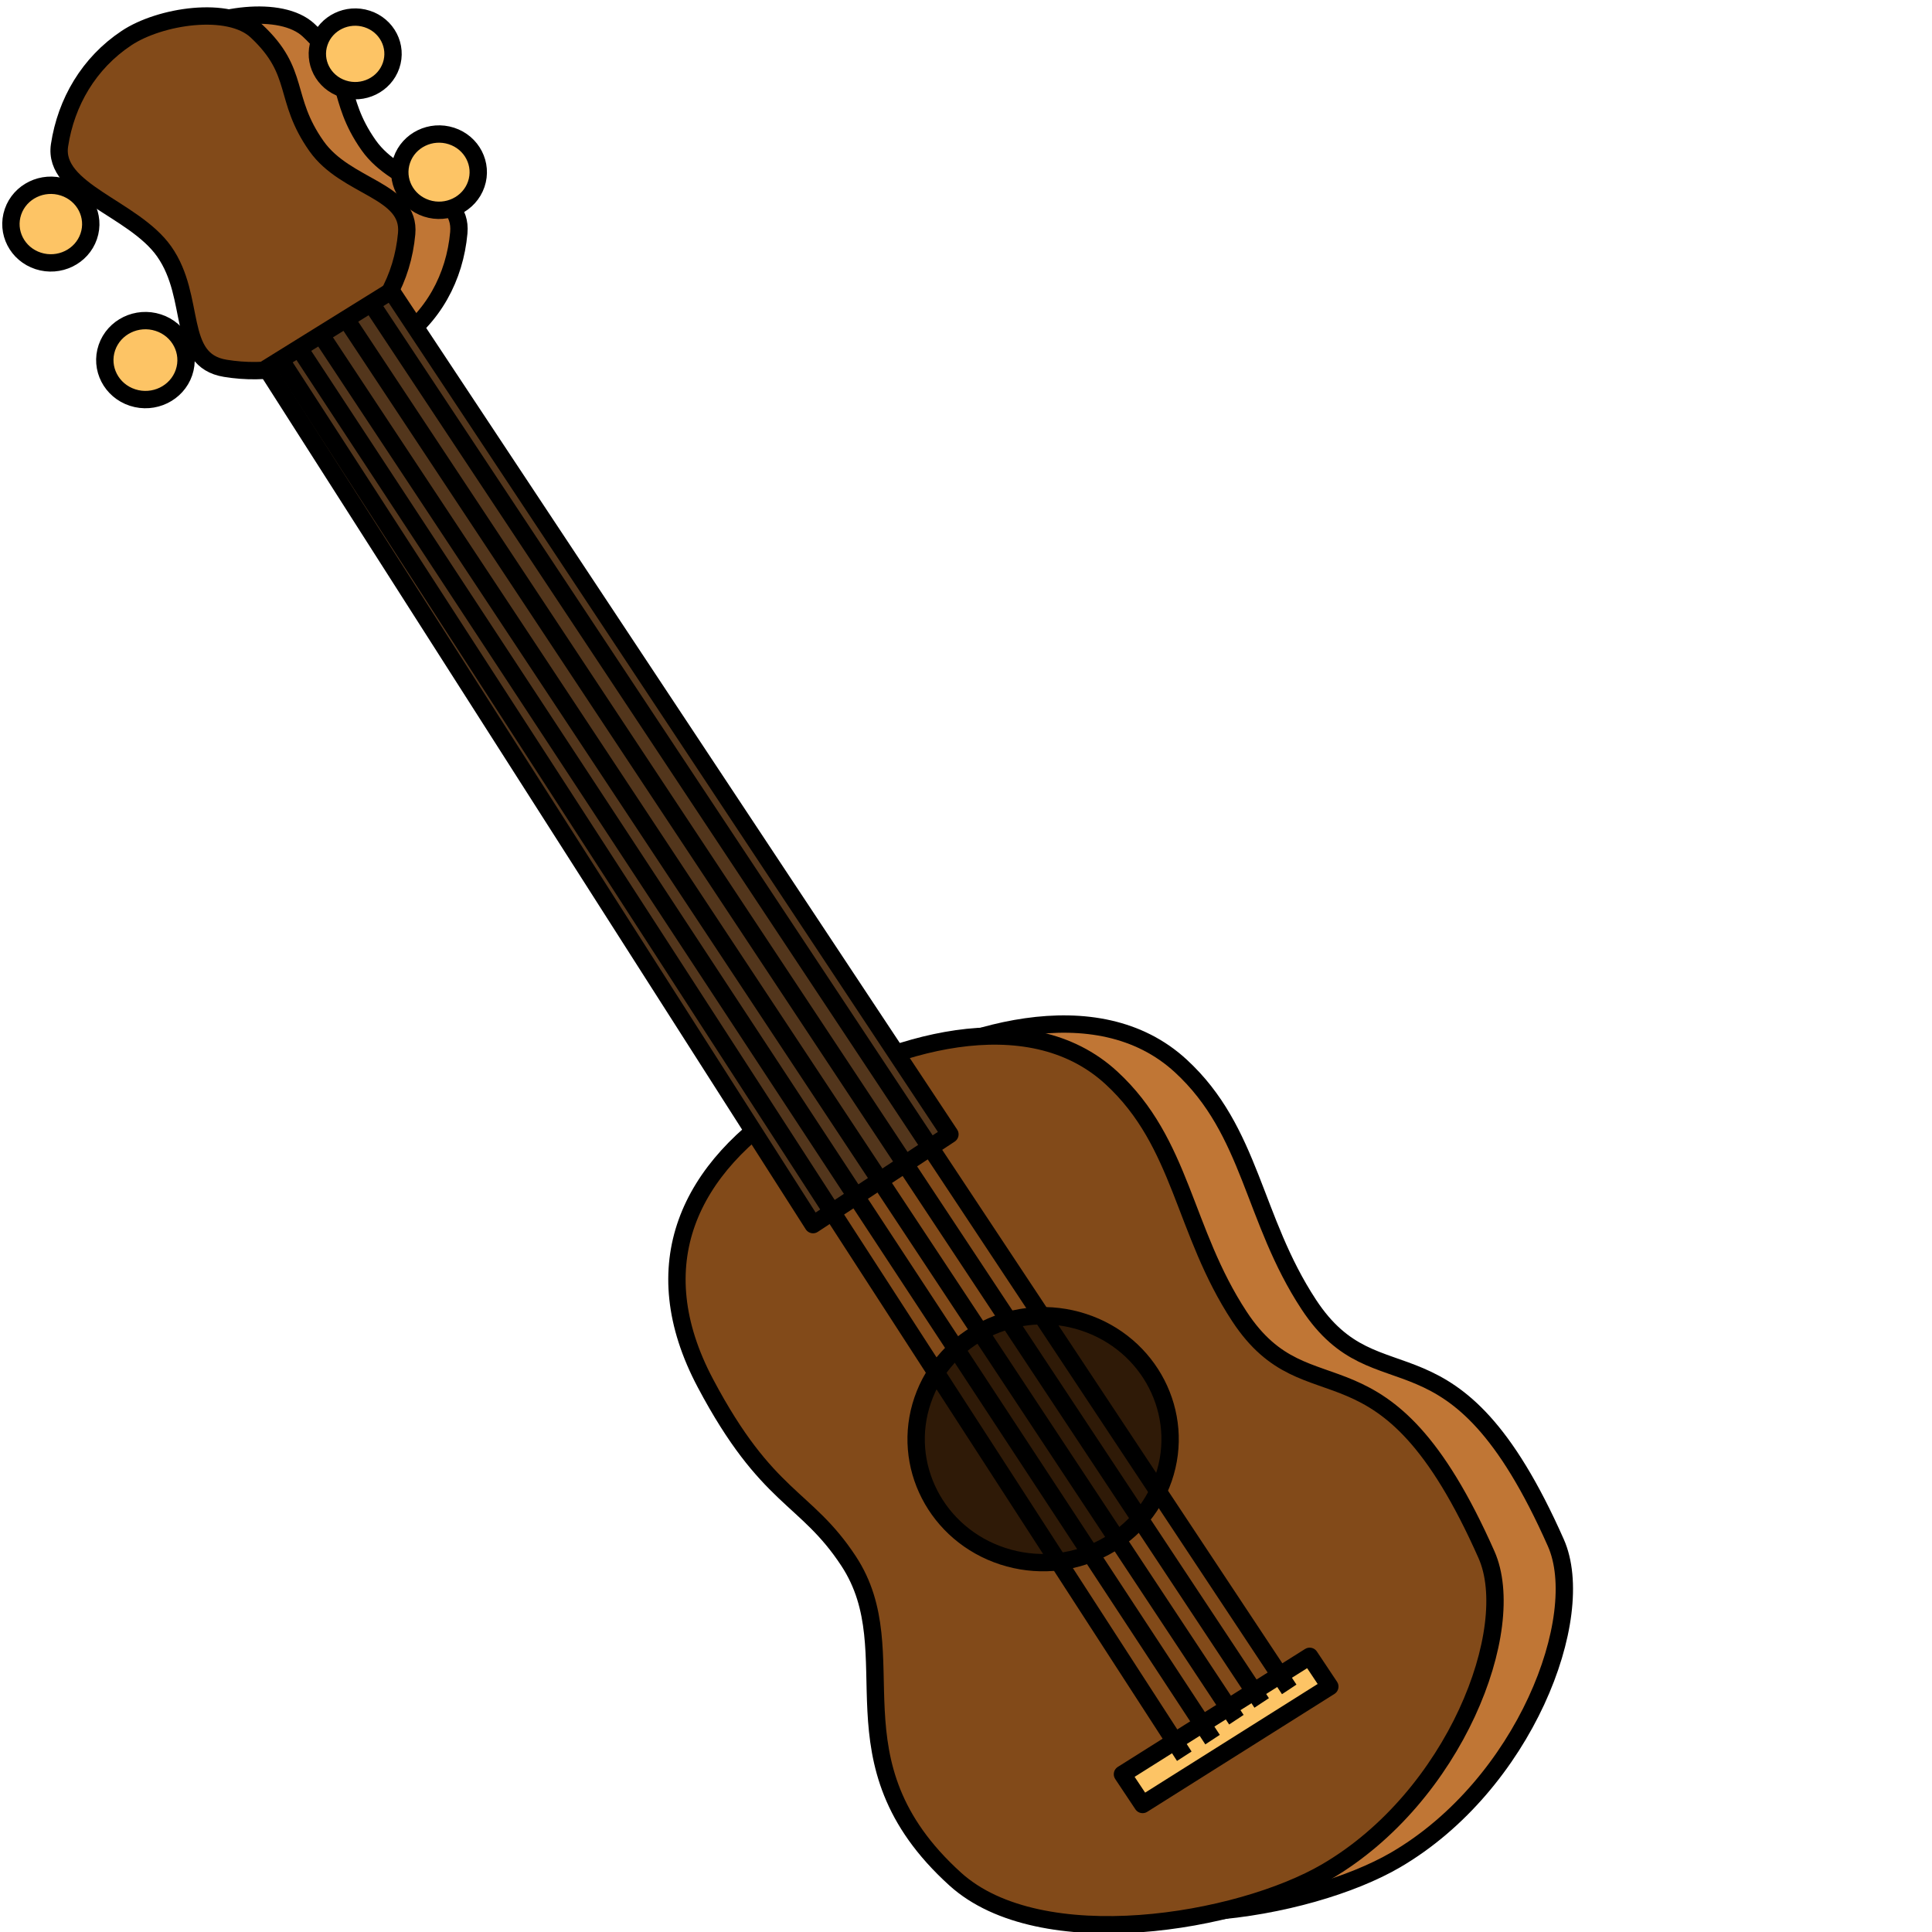 <ns0:svg xmlns:ns0="http://www.w3.org/2000/svg" width="256" height="256" viewBox="0 0 210 256" fill="none" preserveAspectRatio="xMinYMin meet">
<ns0:g clip-path="url(#clip0_21_87)">
<ns0:path d="M114.692 144.211C126.849 136.66 145.359 131.017 156.463 141.244C165.844 149.882 165.957 161.499 173.423 172.858C182.677 186.937 192.488 173.578 206.157 204.422C210.518 214.263 201.966 236.486 184.951 246.431C173.368 253.203 147.078 257.668 135.746 247.387C118.548 231.785 129.719 217.569 121.631 205.263C115.915 196.566 110.881 197.214 102.657 181.697C94.354 166.029 100.385 153.098 114.692 144.211Z" fill="#C07635" stroke="black" stroke-width="2.299" stroke-miterlimit="10" stroke-linejoin="round" />
<ns0:path d="M105.504 145.794C117.659 138.244 136.169 132.6 147.274 142.827C156.654 151.466 156.767 163.082 164.233 174.441C173.487 188.521 183.299 175.161 196.968 206.007C201.328 215.846 192.776 238.069 175.763 248.015C164.178 254.786 137.889 259.252 126.557 248.972C109.359 233.369 120.53 219.152 112.442 206.846C106.726 198.149 101.691 198.798 93.468 183.28C85.165 167.613 91.195 154.681 105.504 145.794Z" fill="#824A19" stroke="black" stroke-width="2.299" stroke-miterlimit="10" stroke-linejoin="round" />
<ns0:path d="M28.662 33.203C24.609 27.446 13.879 25.169 14.799 19.132C15.67 13.415 18.684 8.252 23.669 4.935C28.099 1.988 37.24 0.586 40.898 4.003C46.782 9.498 44.362 12.875 48.845 19.241C52.759 24.802 61.323 25.027 60.795 30.837C60.258 36.739 57.417 42.094 52.252 45.532C47.65 48.593 42.152 49.564 36.774 48.689C30.171 47.616 33.013 39.382 28.662 33.203Z" fill="#C07635" stroke="black" stroke-width="2.299" stroke-miterlimit="10" stroke-linejoin="round" />
<ns0:path d="M21.751 33.318C17.698 27.561 6.969 25.284 7.888 19.247C8.759 13.53 11.773 8.367 16.758 5.05C21.187 2.103 30.329 0.701 33.987 4.118C39.871 9.613 37.451 12.989 41.933 19.357C45.848 24.916 54.412 25.143 53.884 30.951C53.347 36.853 50.506 42.209 45.341 45.647C40.74 48.709 35.241 49.679 29.863 48.804C23.26 47.731 26.102 39.497 21.751 33.318Z" fill="#824A19" stroke="black" stroke-width="2.299" stroke-miterlimit="10" stroke-linejoin="round" />
<ns0:path d="M51.846 38.552L125.87 150.307L107.733 162.267L35.307 48.82L51.846 38.552Z" fill="#53361C" stroke="black" stroke-width="2.299" stroke-miterlimit="10" stroke-linejoin="round" />
<ns0:path d="M122.261 185.52C125.201 176.952 134.73 172.326 143.542 175.185C152.355 178.045 157.117 187.309 154.176 195.877C151.235 204.445 141.707 209.071 132.894 206.212C124.081 203.352 119.32 194.088 122.261 185.52Z" fill="#2F1A07" stroke="black" stroke-width="2.299" stroke-miterlimit="10" stroke-linejoin="round" />
<ns0:path d="M42.309 5.595C43.185 3.041 46.026 1.662 48.652 2.514C51.279 3.367 52.698 6.128 51.821 8.681C50.945 11.235 48.105 12.614 45.478 11.762C42.852 10.91 41.433 8.148 42.309 5.595Z" fill="#FDC465" stroke="black" stroke-width="2.299" stroke-miterlimit="10" stroke-linejoin="round" />
<ns0:path d="M53.244 21.212C54.152 18.565 57.096 17.135 59.819 18.019C62.542 18.902 64.013 21.765 63.105 24.411C62.196 27.059 59.252 28.489 56.529 27.605C53.806 26.722 52.335 23.859 53.244 21.212Z" fill="#FDC465" stroke="black" stroke-width="2.299" stroke-miterlimit="10" stroke-linejoin="round" />
<ns0:path d="M1.72 28.064C2.644 25.37 5.641 23.915 8.412 24.814C11.184 25.714 12.68 28.627 11.755 31.32C10.831 34.015 7.835 35.47 5.063 34.571C2.292 33.671 0.795 30.759 1.72 28.064Z" fill="#FDC465" stroke="black" stroke-width="2.299" stroke-miterlimit="10" stroke-linejoin="round" />
<ns0:path d="M173.538 219.473L176.208 223.48L151.401 239.103L148.731 235.096L173.538 219.473Z" fill="#FDC465" stroke="black" stroke-width="2.299" stroke-miterlimit="10" stroke-linejoin="round" />
<ns0:path d="M45.895 42.335L167.179 225.647" stroke="black" stroke-width="2.299" stroke-miterlimit="10" stroke-linejoin="round" />
<ns0:path d="M49.03 39.979L170.828 223.853" stroke="black" stroke-width="2.299" stroke-miterlimit="10" stroke-linejoin="round" />
<ns0:path d="M14.165 46.057C15.106 43.316 18.154 41.836 20.973 42.751C23.793 43.666 25.316 46.629 24.376 49.37C23.435 52.111 20.386 53.592 17.567 52.677C14.747 51.762 13.225 48.798 14.165 46.057Z" fill="#FDC465" stroke="black" stroke-width="2.299" stroke-miterlimit="10" stroke-linejoin="round" />
<ns0:path d="M42.229 43.923L163.827 227.869" stroke="black" stroke-width="2.299" stroke-miterlimit="10" stroke-linejoin="round" />
<ns0:path d="M39.74 46.302L160.67 230.508" stroke="black" stroke-width="2.299" stroke-miterlimit="10" stroke-linejoin="round" />
<ns0:path d="M156.924 232.709L37.089 47.505" stroke="black" stroke-width="2.299" stroke-miterlimit="10" stroke-linejoin="round" />
</ns0:g>
<ns0:defs>
<ns0:clipPath id="clip0_21_87">
<ns0:rect width="210" height="256" fill="white" />
</ns0:clipPath>
</ns0:defs>
</ns0:svg>